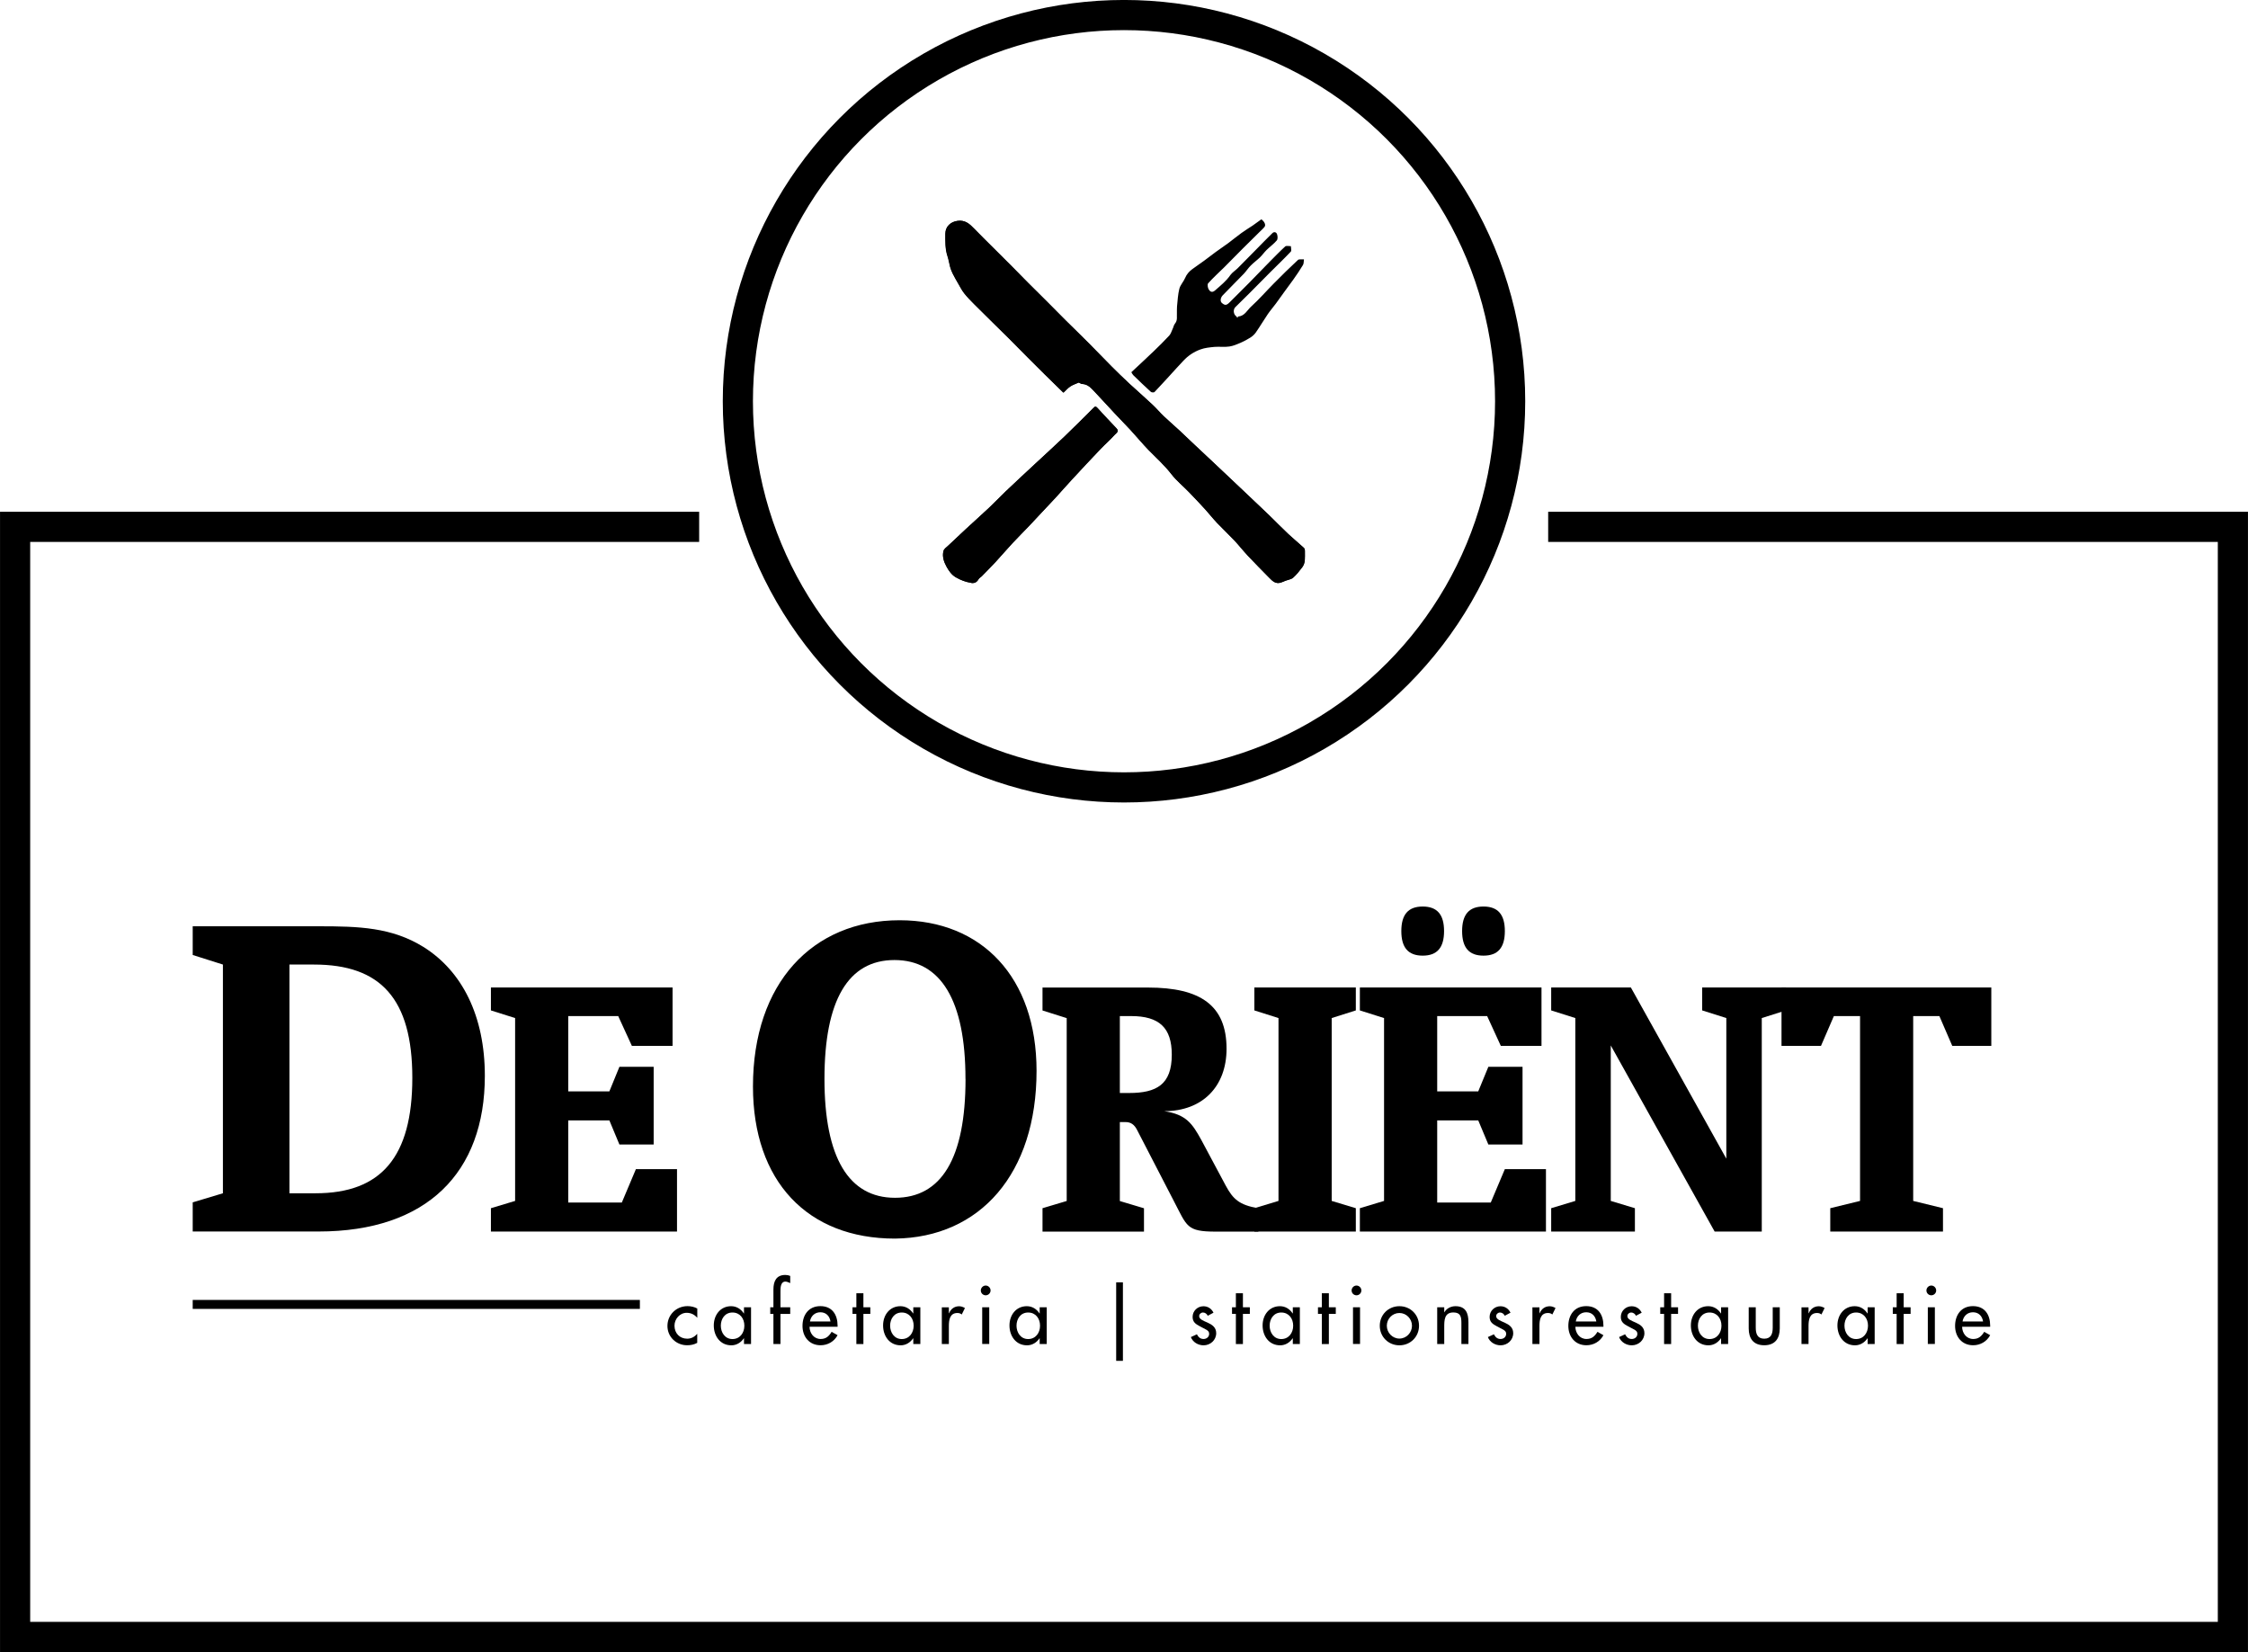 <svg xmlns="http://www.w3.org/2000/svg" id="Laag_2" data-name="Laag 2" viewBox="0 0 373.52 274.47"><defs><style>      .cls-1 {        stroke-width: 0px;      }      .cls-2 {        fill: none;        stroke: #000;        stroke-miterlimit: 10;        stroke-width: 5.01px;      }    </style></defs><g id="Laag_1-2" data-name="Laag 1"><g><circle class="cls-2" cx="186.76" cy="66.66" r="64.16"></circle><polyline class="cls-2" points="116.17 87.53 2.51 87.53 2.51 271.96 371.01 271.96 371.01 87.53 257.24 87.53"></polyline><g><g><path class="cls-1" d="m52.44,198.25c10.88,0,16.07-6.02,16.07-19.17s-5.27-18.83-16.32-18.83h-4.1v38h4.35Zm-20.42,1.51l5.02-1.51v-38l-5.02-1.59v-4.77h20.92c6.7,0,12.14.17,17.41,3.43,6.44,4.02,10.21,11.47,10.21,21.42,0,16.07-9.63,25.86-27.62,25.86h-20.92v-4.85Z"></path><polygon class="cls-1" points="81.57 200.73 85.59 199.52 85.59 169.14 81.57 167.87 81.57 164.06 111.75 164.06 111.75 173.76 104.99 173.76 102.72 168.81 94.42 168.81 94.42 181.32 101.25 181.32 102.92 177.24 108.61 177.24 108.61 190.15 102.92 190.15 101.25 186.14 94.42 186.14 94.42 199.79 103.32 199.79 105.66 194.24 112.49 194.24 112.49 204.61 81.57 204.61 81.57 200.73"></polygon><g><path class="cls-1" d="m246.49,158.77c-2.41,0-3.55-1.34-3.55-4.08s1.14-4.08,3.55-4.08,3.55,1.34,3.55,4.08-1.14,4.08-3.55,4.08m-10.1,0c-2.41,0-3.55-1.34-3.55-4.08s1.14-4.08,3.55-4.08,3.55,1.34,3.55,4.08-1.14,4.08-3.55,4.08"></path><path class="cls-1" d="m160.42,179.25c0-13.05-4.1-19.75-11.8-19.75s-11.63,6.7-11.63,19.75,4.02,19.75,11.72,19.75,11.72-6.53,11.72-19.75m-35.32,1.26c0-17.16,9.88-27.62,24.36-27.62,13.64,0,22.76,9.46,22.76,25.02,0,17.07-9.37,27.7-23.52,27.87-14.56,0-23.6-9.54-23.6-25.28"></path><path class="cls-1" d="m187.61,181.59c4.55,0,7.09-1.4,7.09-6.36,0-4.48-2.08-6.42-6.76-6.42h-1.87v12.78h1.54Zm-14.39,19.14l4.02-1.2v-30.38l-4.02-1.27v-3.81h17.53c8.7,0,13.05,2.95,13.05,10.17,0,6.22-3.95,10.37-10.37,10.37,3.68.54,4.68,2.08,6.16,4.75l4.08,7.63c1.2,2.21,2.21,3.21,5.42,3.75v3.88h-7.09c-4.88,0-4.75-.87-6.96-5.08l-6.09-11.78c-.47-.94-1.07-1.34-1.94-1.34h-.94v13.12l4.01,1.2v3.88h-16.86v-3.88Z"></path></g><polygon class="cls-1" points="225.28 167.87 221.27 169.14 221.27 199.52 225.28 200.73 225.28 204.61 208.42 204.61 208.42 200.73 212.43 199.52 212.43 169.14 208.42 167.87 208.42 164.06 225.28 164.06 225.28 167.87"></polygon><polygon class="cls-1" points="225.95 200.73 229.97 199.52 229.97 169.14 225.95 167.87 225.95 164.06 256.13 164.06 256.13 173.76 249.37 173.76 247.1 168.81 238.8 168.81 238.8 181.32 245.62 181.32 247.3 177.24 252.98 177.24 252.98 190.15 247.3 190.15 245.62 186.14 238.8 186.14 238.8 199.79 247.7 199.79 250.04 194.24 256.87 194.24 256.87 204.61 225.95 204.61 225.95 200.73"></polygon><polygon class="cls-1" points="257.74 200.73 261.75 199.52 261.75 169.14 257.74 167.87 257.74 164.06 270.98 164.06 286.84 192.5 286.84 169.14 282.83 167.87 282.83 164.06 296.75 164.06 296.75 167.87 292.73 169.14 292.73 204.61 284.9 204.61 267.64 173.69 267.64 199.52 271.65 200.73 271.65 204.61 257.74 204.61 257.74 200.73"></polygon><polygon class="cls-1" points="304.11 200.73 309.06 199.52 309.06 168.81 304.71 168.81 302.57 173.76 296.01 173.76 296.01 164.06 330.87 164.06 330.87 173.76 324.38 173.76 322.24 168.81 317.89 168.81 317.89 199.52 322.84 200.73 322.84 204.61 304.11 204.61 304.11 200.73"></polygon></g><rect class="cls-1" x="32.02" y="215.97" width="74.3" height="1.49"></rect></g><g><path class="cls-1" d="m161.33,96.83c.61.11.99-.12,1.28-.64.11-.19.37-.3.53-.48.77-.78,1.55-1.58,2.3-2.38.95-1.02,1.84-2.08,2.78-3.09.9-.97,1.84-1.89,2.75-2.85.74-.77,1.45-1.56,2.18-2.33.76-.81,1.51-1.6,2.26-2.41.91-.99,1.78-2.01,2.7-2.99,1.57-1.7,3.16-3.41,4.76-5.08.77-.81,1.61-1.52,2.34-2.35.22-.25.8-.55.33-1.05-1.05-1.13-2.14-2.23-3.16-3.38-.32-.37-.44-.28-.72,0-1.61,1.61-3.21,3.22-4.84,4.78-1.58,1.51-3.21,2.97-4.8,4.46-1.66,1.54-3.33,3.09-4.97,4.65-.92.88-1.79,1.81-2.71,2.67-1.28,1.2-2.59,2.37-3.89,3.57-.96.89-1.92,1.79-2.87,2.7-.29.28-.7.54-.8.88-.26.92.08,1.86.5,2.63.37.65.79,1.34,1.57,1.78.81.46,1.6.77,2.48.9m44.28-43.98c-.08-.13-.12-.23-.19-.28-.49-.34-.56-1.14-.15-1.54.79-.77,1.58-1.54,2.35-2.32,1.17-1.18,2.32-2.36,3.49-3.52,1.12-1.12,2.28-2.22,3.36-3.37.16-.16.02-.61.02-.91-.32,0-.76-.11-.94.04-.89.81-1.72,1.68-2.57,2.53-1.15,1.17-2.28,2.36-3.44,3.53-1.05,1.08-2.14,2.12-3.19,3.19-.54.55-.8.61-1.35.12-.28-.26-.22-.84.16-1.24,1.17-1.22,2.37-2.41,3.54-3.62.39-.42.7-.92,1.11-1.32.48-.49,1.04-.89,1.53-1.36.4-.39.72-.85,1.12-1.25.55-.54,1.19-.99,1.69-1.58.18-.22.15-.72.04-1.03-.1-.31-.46-.48-.77-.18-.9.88-1.78,1.78-2.66,2.68-1.02,1.02-2.03,2.08-3.05,3.09-.41.42-.94.74-1.27,1.19-.7,1.02-1.64,1.76-2.55,2.56-.5.44-.84.19-1.05-.16-.17-.28-.26-.85-.09-1.03.84-.93,1.77-1.78,2.66-2.65,1.04-1.04,2.06-2.09,3.09-3.12.93-.92,1.86-1.85,2.8-2.77.28-.28.57-.52.81-.83.25-.31,0-.88-.53-1.25-.48.34-.96.7-1.45,1.04-.61.41-1.24.78-1.84,1.22-.76.55-1.47,1.14-2.22,1.7-.68.5-1.38.96-2.06,1.46-.64.48-1.28.97-1.93,1.45-.65.48-1.32.92-1.98,1.41-.52.38-.93.85-1.19,1.47-.26.62-.78,1.14-.95,1.77-.24.95-.29,1.96-.39,2.95-.04.36,0,.73-.02,1.1-.04.59.14,1.19-.31,1.74-.21.24-.26.62-.41.92-.17.37-.29.79-.55,1.08-.82.88-1.68,1.73-2.55,2.57-1.24,1.19-2.51,2.36-3.75,3.52.1.16.18.34.31.48.97.94,1.93,1.88,2.92,2.77.12.12.52.15.62.04.85-.89,1.68-1.81,2.52-2.72.76-.83,1.52-1.68,2.29-2.49.78-.84,1.75-1.48,2.81-1.86.74-.28,1.57-.35,2.37-.43.81-.06,1.64.06,2.44-.06.64-.09,1.26-.36,1.87-.62.56-.24,1.1-.54,1.62-.86.35-.22.68-.52.91-.85.69-.99,1.3-2.03,1.98-3.03.42-.62.92-1.18,1.36-1.78.49-.66.97-1.34,1.45-2.01.48-.66.98-1.32,1.45-1.98.55-.78,1.1-1.58,1.59-2.4.16-.25.12-.63.17-.95-.35.03-.81-.08-1.01.11-1.36,1.26-2.67,2.56-3.98,3.88-1.27,1.28-2.45,2.64-3.78,3.85-.66.6-1.08,1.58-2.16,1.66-.04,0-.07.12-.14.25m-26.36,10.71c.2.09.38.23.57.24.96.03,1.5.71,2.08,1.31,1.11,1.15,2.17,2.36,3.26,3.51.88.96,1.8,1.86,2.68,2.82,1.02,1.11,1.99,2.29,3.04,3.37,1.28,1.29,2.62,2.51,3.75,3.96.86,1.12,2.01,2.03,2.99,3.06.9.93,1.79,1.88,2.67,2.84.66.74,1.28,1.52,1.96,2.24.92.96,1.89,1.88,2.81,2.84.79.85,1.52,1.77,2.32,2.63,1.16,1.24,2.36,2.44,3.55,3.65.51.52,1.04,1.03,1.86.77.28-.09.54-.22.81-.32.42-.16.94-.22,1.25-.5.58-.51,1.05-1.14,1.52-1.74.21-.27.35-.62.39-.95.08-.59.06-1.18.05-1.77,0-.17-.05-.38-.17-.49-.85-.78-1.75-1.51-2.59-2.3-1.06-1.01-2.09-2.06-3.15-3.09-.95-.91-1.89-1.81-2.85-2.71-1.24-1.18-2.5-2.36-3.75-3.55-.83-.77-1.65-1.54-2.46-2.32-1.13-1.05-2.26-2.11-3.39-3.18-.82-.78-1.63-1.56-2.46-2.33-.86-.8-1.76-1.56-2.61-2.37-.68-.64-1.27-1.36-1.95-1.99-1.26-1.18-2.58-2.32-3.86-3.51-.97-.91-1.93-1.84-2.87-2.78-1.29-1.28-2.54-2.61-3.82-3.89-1.28-1.28-2.58-2.54-3.86-3.81-1.03-1.03-2.06-2.08-3.09-3.11-1.04-1.04-2.09-2.07-3.13-3.11-.92-.92-1.82-1.84-2.74-2.78-1.02-1.02-2.05-2.03-3.07-3.06-1.05-1.05-2.11-2.09-3.15-3.16-.75-.78-1.49-1.45-2.73-1.28-1.16.15-2.03.96-2.03,2.13,0,1.25-.05,2.51.36,3.75.19.56.27,1.17.43,1.76.11.36.23.73.41,1.08.31.61.65,1.22,1,1.81.3.53.59,1.08.96,1.54.49.62,1.05,1.18,1.61,1.75,1.03,1.04,2.08,2.06,3.12,3.09.9.89,1.82,1.78,2.72,2.68,1.05,1.06,2.09,2.12,3.14,3.17.9.91,1.81,1.81,2.72,2.71,1.05,1.04,2.11,2.08,3.14,3.07.36-.33.7-.74,1.12-1.02.43-.29.95-.45,1.42-.66"></path><path class="cls-1" d="m179.26,63.56c-.46.21-.98.37-1.42.66-.42.28-.76.69-1.12,1.02-1.03-.99-2.09-2.03-3.14-3.07-.91-.9-1.82-1.8-2.72-2.71-1.05-1.05-2.09-2.11-3.14-3.17-.9-.89-1.82-1.79-2.72-2.68-1.04-1.03-2.09-2.05-3.12-3.09-.56-.56-1.12-1.12-1.61-1.75-.37-.46-.66-1.01-.96-1.54-.35-.59-.69-1.21-1-1.81-.17-.35-.3-.71-.41-1.08-.16-.58-.24-1.19-.43-1.76-.42-1.23-.36-2.49-.36-3.75,0-1.17.87-1.98,2.03-2.13,1.24-.17,1.98.5,2.73,1.28,1.03,1.07,2.1,2.11,3.15,3.16,1.02,1.03,2.05,2.04,3.07,3.06.92.94,1.82,1.86,2.74,2.78,1.04,1.04,2.09,2.07,3.13,3.11,1.03,1.03,2.06,2.08,3.09,3.11,1.29,1.27,2.59,2.53,3.86,3.81,1.29,1.28,2.54,2.61,3.82,3.89.94.94,1.9,1.88,2.87,2.78,1.28,1.18,2.6,2.32,3.86,3.51.68.63,1.28,1.35,1.95,1.99.85.81,1.75,1.57,2.61,2.37.83.77,1.64,1.55,2.46,2.33,1.12,1.07,2.26,2.12,3.39,3.18.82.78,1.64,1.55,2.46,2.32,1.25,1.18,2.5,2.36,3.75,3.55.96.9,1.9,1.79,2.85,2.71,1.05,1.03,2.08,2.08,3.15,3.09.84.78,1.74,1.51,2.59,2.3.11.1.17.32.17.49,0,.59.02,1.18-.05,1.77-.04.33-.19.68-.39.95-.46.61-.94,1.23-1.52,1.74-.31.28-.83.34-1.25.5-.26.11-.53.24-.81.32-.82.26-1.36-.24-1.86-.77-1.19-1.22-2.39-2.42-3.55-3.65-.8-.85-1.52-1.77-2.32-2.63-.91-.96-1.89-1.88-2.81-2.84-.68-.72-1.3-1.5-1.96-2.24-.88-.96-1.77-1.91-2.67-2.84-.99-1.03-2.13-1.94-2.99-3.06-1.12-1.45-2.46-2.66-3.75-3.96-1.05-1.09-2.02-2.26-3.04-3.37-.88-.95-1.79-1.86-2.68-2.82-1.1-1.15-2.16-2.36-3.26-3.51-.58-.59-1.12-1.28-2.08-1.31-.18,0-.37-.15-.57-.24"></path><path class="cls-1" d="m161.33,96.83c-.89-.14-1.68-.44-2.49-.9-.77-.44-1.2-1.13-1.57-1.78-.43-.77-.76-1.71-.5-2.63.1-.35.5-.61.79-.88.96-.91,1.91-1.81,2.88-2.7,1.29-1.19,2.61-2.37,3.89-3.57.92-.86,1.79-1.79,2.71-2.67,1.64-1.56,3.31-3.11,4.97-4.65,1.59-1.49,3.22-2.95,4.79-4.46,1.64-1.57,3.24-3.18,4.85-4.78.28-.28.4-.37.72,0,1.02,1.15,2.11,2.26,3.16,3.39.48.5-.11.81-.32,1.05-.74.82-1.57,1.54-2.34,2.35-1.61,1.68-3.19,3.38-4.76,5.08-.92.98-1.79,2-2.7,2.99-.75.81-1.51,1.61-2.26,2.41-.73.77-1.44,1.56-2.18,2.33-.91.96-1.85,1.88-2.75,2.85-.95,1.01-1.84,2.07-2.78,3.09-.75.81-1.53,1.6-2.3,2.38-.16.17-.42.28-.53.48-.29.52-.68.75-1.28.64"></path></g><g><path class="cls-1" d="m115.85,218.93c-.47-.53-1.04-.82-1.75-.82-1.15,0-2.03,1.02-2.03,2.14,0,1.25.87,2.16,2.11,2.16.68,0,1.23-.31,1.67-.81v1.5c-.53.29-1.07.4-1.68.4-1.8,0-3.27-1.38-3.27-3.21s1.46-3.29,3.34-3.29c.55,0,1.15.13,1.62.4v1.51Z"></path><path class="cls-1" d="m124.79,223.3h-1.17v-.95h-.03c-.47.69-1.2,1.16-2.07,1.16-1.86,0-2.92-1.55-2.92-3.3s1.11-3.2,2.88-3.2c.9,0,1.63.47,2.11,1.2h.03v-1.02h1.17v6.1Zm-1.11-3.05c0-1.19-.72-2.19-1.98-2.19s-1.93,1.06-1.93,2.19.69,2.22,1.93,2.22,1.98-1.02,1.98-2.22Z"></path><path class="cls-1" d="m131.29,213.17c-.23-.1-.53-.25-.78-.25-.83,0-.83,1.06-.83,1.65v2.62h1.62v1.1h-1.62v5.01h-1.17v-5.01h-.53v-1.1h.53v-2.97c0-1.33.46-2.4,1.97-2.4.29,0,.56.05.82.16v1.19Z"></path><path class="cls-1" d="m134.51,220.44c.01,1.04.72,2.02,1.84,2.02.9,0,1.38-.46,1.83-1.19l.99.56c-.57,1.06-1.64,1.67-2.83,1.67-1.86,0-3-1.41-3-3.21s1-3.29,2.97-3.29,2.86,1.43,2.86,3.25v.18h-4.65Zm3.48-.89c-.14-.91-.74-1.53-1.68-1.53s-1.59.65-1.73,1.53h3.42Z"></path><path class="cls-1" d="m143.46,223.3h-1.17v-5.01h-.64v-1.1h.64v-2.33h1.17v2.33h1.15v1.1h-1.15v5.01Z"></path><path class="cls-1" d="m152.92,223.3h-1.17v-.95h-.03c-.47.69-1.2,1.16-2.07,1.16-1.86,0-2.92-1.55-2.92-3.3s1.11-3.2,2.88-3.2c.9,0,1.63.47,2.11,1.2h.03v-1.02h1.17v6.1Zm-1.11-3.05c0-1.19-.72-2.19-1.98-2.19s-1.93,1.06-1.93,2.19.69,2.22,1.93,2.22,1.98-1.02,1.98-2.22Z"></path><path class="cls-1" d="m157.65,218.19h.04c.29-.72.89-1.17,1.67-1.17.34,0,.68.12.97.3l-.53,1.07c-.21-.18-.44-.25-.72-.25-1.27,0-1.42,1.17-1.42,2.16v3h-1.17v-6.1h1.17v.99Z"></path><path class="cls-1" d="m164.59,214.4c0,.44-.37.8-.81.8s-.81-.35-.81-.8.37-.82.81-.82.81.37.81.82Zm-.22,8.89h-1.17v-6.1h1.17v6.1Z"></path><path class="cls-1" d="m173.92,223.3h-1.17v-.95h-.03c-.47.69-1.2,1.16-2.07,1.16-1.86,0-2.92-1.55-2.92-3.3s1.11-3.2,2.88-3.2c.9,0,1.63.47,2.11,1.2h.03v-1.02h1.17v6.1Zm-1.11-3.05c0-1.19-.72-2.19-1.98-2.19s-1.93,1.06-1.93,2.19.69,2.22,1.93,2.22,1.98-1.02,1.98-2.22Z"></path><path class="cls-1" d="m186.58,226.09h-1.12v-13.04h1.12v13.04Z"></path><path class="cls-1" d="m200.67,218.59c-.14-.3-.44-.53-.78-.53s-.64.26-.64.6c0,.53.7.77,1.42,1.09.72.33,1.41.77,1.41,1.74,0,1.16-.97,2.02-2.1,2.02-.89,0-1.79-.51-2.11-1.37l1-.46c.25.46.55.78,1.11.78.5,0,.93-.34.93-.86,0-.33-.16-.48-.43-.66l-1.15-.61c-.68-.36-1.17-.7-1.17-1.54,0-.99.81-1.77,1.8-1.77.74,0,1.34.4,1.67,1.07l-.95.51Z"></path><path class="cls-1" d="m206.52,223.3h-1.17v-5.01h-.64v-1.1h.64v-2.33h1.17v2.33h1.15v1.1h-1.15v5.01Z"></path><path class="cls-1" d="m215.98,223.3h-1.17v-.95h-.03c-.47.69-1.2,1.16-2.07,1.16-1.86,0-2.92-1.55-2.92-3.3s1.11-3.2,2.88-3.2c.9,0,1.63.47,2.11,1.2h.03v-1.02h1.17v6.1Zm-1.11-3.05c0-1.19-.72-2.19-1.98-2.19s-1.93,1.06-1.93,2.19.69,2.22,1.93,2.22,1.98-1.02,1.98-2.22Z"></path><path class="cls-1" d="m220.8,223.3h-1.17v-5.01h-.64v-1.1h.64v-2.33h1.17v2.33h1.15v1.1h-1.15v5.01Z"></path><path class="cls-1" d="m226.2,214.4c0,.44-.37.8-.81.8s-.81-.35-.81-.8.37-.82.81-.82.81.37.81.82Zm-.22,8.89h-1.17v-6.1h1.17v6.1Z"></path><path class="cls-1" d="m235.78,220.26c0,1.84-1.44,3.25-3.26,3.25s-3.26-1.41-3.26-3.25,1.43-3.25,3.26-3.25,3.26,1.41,3.26,3.25Zm-5.35,0c0,1.15.93,2.13,2.09,2.13s2.09-.98,2.09-2.13-.93-2.12-2.09-2.12-2.09.96-2.09,2.12Z"></path><path class="cls-1" d="m239.97,218.02h.02c.37-.65,1.1-1.01,1.84-1.01,1.72,0,2.16,1.16,2.16,2.65v3.64h-1.17v-3.5c0-1.04-.14-1.75-1.34-1.75-1.51,0-1.51,1.33-1.51,2.44v2.8h-1.17v-6.1h1.17v.82Z"></path><path class="cls-1" d="m250.02,218.59c-.14-.3-.44-.53-.78-.53s-.64.26-.64.6c0,.53.7.77,1.42,1.09.72.33,1.41.77,1.41,1.74,0,1.16-.97,2.02-2.1,2.02-.89,0-1.79-.51-2.11-1.37l1-.46c.25.46.55.78,1.11.78.5,0,.93-.34.93-.86,0-.33-.16-.48-.43-.66l-1.15-.61c-.68-.36-1.17-.7-1.17-1.54,0-.99.81-1.77,1.8-1.77.74,0,1.34.4,1.67,1.07l-.95.51Z"></path><path class="cls-1" d="m255.78,218.19h.04c.29-.72.89-1.17,1.67-1.17.34,0,.68.12.97.3l-.53,1.07c-.21-.18-.44-.25-.72-.25-1.27,0-1.42,1.17-1.42,2.16v3h-1.17v-6.1h1.17v.99Z"></path><path class="cls-1" d="m261.76,220.44c.01,1.04.72,2.02,1.84,2.02.9,0,1.38-.46,1.83-1.19l.99.56c-.57,1.06-1.64,1.67-2.83,1.67-1.86,0-3-1.41-3-3.21s1-3.29,2.97-3.29,2.86,1.43,2.86,3.25v.18h-4.65Zm3.48-.89c-.14-.91-.74-1.53-1.68-1.53s-1.59.65-1.73,1.53h3.42Z"></path><path class="cls-1" d="m271.82,218.59c-.14-.3-.44-.53-.78-.53s-.64.26-.64.6c0,.53.7.77,1.42,1.09s1.41.77,1.41,1.74c0,1.16-.97,2.02-2.1,2.02-.89,0-1.79-.51-2.11-1.37l1-.46c.25.46.55.78,1.11.78.5,0,.93-.34.93-.86,0-.33-.16-.48-.43-.66l-1.15-.61c-.68-.36-1.17-.7-1.17-1.54,0-.99.81-1.77,1.8-1.77.74,0,1.34.4,1.67,1.07l-.95.51Z"></path><path class="cls-1" d="m277.67,223.3h-1.17v-5.01h-.64v-1.1h.64v-2.33h1.17v2.33h1.15v1.1h-1.15v5.01Z"></path><path class="cls-1" d="m287.14,223.3h-1.17v-.95h-.03c-.47.69-1.2,1.16-2.07,1.16-1.86,0-2.92-1.55-2.92-3.3s1.11-3.2,2.88-3.2c.9,0,1.63.47,2.11,1.2h.03v-1.02h1.17v6.1Zm-1.11-3.05c0-1.19-.72-2.19-1.98-2.19s-1.93,1.06-1.93,2.19.69,2.22,1.93,2.22,1.98-1.02,1.98-2.22Z"></path><path class="cls-1" d="m291.73,217.19v3.38c0,.98.25,1.84,1.41,1.84s1.41-.86,1.41-1.84v-3.38h1.17v3.51c0,1.67-.78,2.8-2.58,2.8s-2.58-1.13-2.58-2.8v-3.51h1.17Z"></path><path class="cls-1" d="m300.49,218.19h.04c.29-.72.89-1.17,1.67-1.17.34,0,.68.12.97.3l-.53,1.07c-.21-.18-.44-.25-.72-.25-1.27,0-1.42,1.17-1.42,2.16v3h-1.17v-6.1h1.17v.99Z"></path><path class="cls-1" d="m311.49,223.3h-1.17v-.95h-.03c-.47.69-1.2,1.16-2.07,1.16-1.86,0-2.92-1.55-2.92-3.3s1.11-3.2,2.88-3.2c.9,0,1.63.47,2.11,1.2h.03v-1.02h1.17v6.1Zm-1.11-3.05c0-1.19-.72-2.19-1.98-2.19s-1.93,1.06-1.93,2.19.69,2.22,1.93,2.22,1.98-1.02,1.98-2.22Z"></path><path class="cls-1" d="m316.31,223.3h-1.17v-5.01h-.64v-1.1h.64v-2.33h1.17v2.33h1.15v1.1h-1.15v5.01Z"></path><path class="cls-1" d="m321.71,214.4c0,.44-.37.8-.81.8s-.81-.35-.81-.8.37-.82.81-.82.81.37.81.82Zm-.22,8.89h-1.17v-6.1h1.17v6.1Z"></path><path class="cls-1" d="m326.02,220.44c.01,1.04.72,2.02,1.84,2.02.9,0,1.38-.46,1.83-1.19l.99.56c-.57,1.06-1.64,1.67-2.83,1.67-1.86,0-3-1.41-3-3.21s1-3.29,2.97-3.29,2.86,1.43,2.86,3.25v.18h-4.65Zm3.48-.89c-.14-.91-.74-1.53-1.68-1.53s-1.59.65-1.73,1.53h3.42Z"></path></g></g></g></svg>
